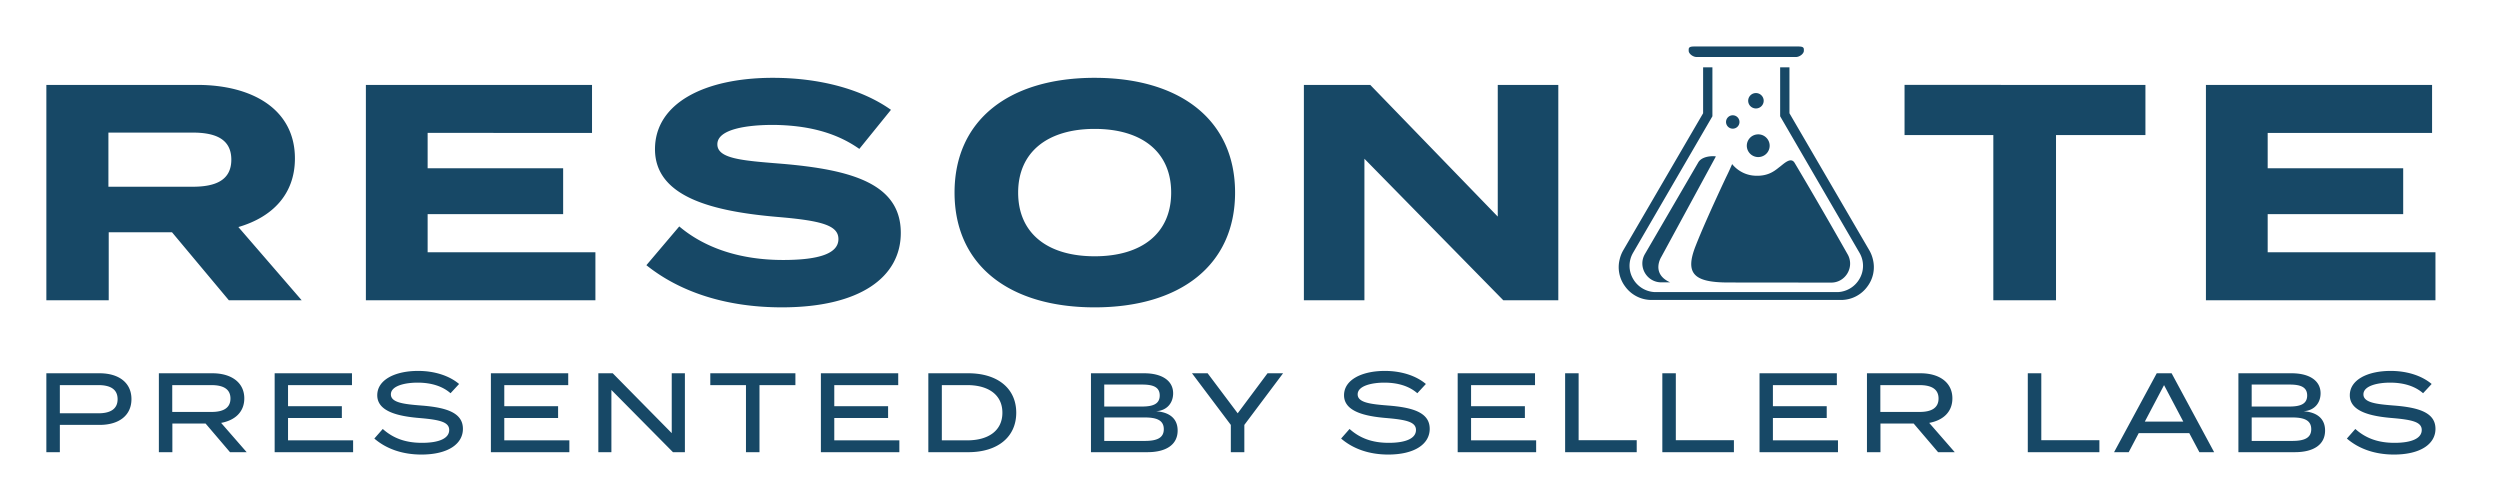 <svg height="55" viewBox="110 175 275 55" width="275" xmlns="http://www.w3.org/2000/svg"><path d="M262.327 215.8c1.882 0 3.48.558 4.52 1.438l-.942 1.017c-.891-.781-2.117-1.153-3.554-1.165-1.373-.013-3.008.322-3.008 1.29 0 .916 1.449 1.078 3.342 1.227 2.7.21 4.583.756 4.583 2.566 0 1.649-1.623 2.827-4.57 2.827-2.03 0-3.825-.595-5.176-1.76l.929-1.055c1.176 1.055 2.563 1.526 4.31 1.526 1.931 0 2.996-.51 2.996-1.414 0-.893-1.09-1.128-3.268-1.315-2.391-.198-4.645-.731-4.645-2.504 0-1.723 1.993-2.678 4.483-2.678zm-106.347 0c1.883 0 3.48.558 4.52 1.438l-.942 1.017c-.89-.781-2.117-1.153-3.553-1.165-1.373-.013-3.008.322-3.008 1.29 0 .916 1.448 1.078 3.343 1.227 2.698.21 4.581.756 4.581 2.566 0 1.649-1.623 2.827-4.568 2.827-2.031 0-3.827-.595-5.177-1.76l.928-1.055c1.177 1.055 2.563 1.526 4.31 1.526 1.932 0 2.997-.51 2.997-1.414 0-.893-1.09-1.128-3.27-1.315-2.39-.198-4.643-.731-4.643-2.504 0-1.723 1.993-2.678 4.482-2.678zm216.98 0c1.883 0 3.48.558 4.521 1.438l-.943 1.017c-.89-.781-2.117-1.153-3.553-1.165-1.373-.013-3.008.322-3.008 1.29 0 .916 1.449 1.078 3.342 1.227 2.7.21 4.582.756 4.582 2.566 0 1.649-1.622 2.827-4.568 2.827-2.032 0-3.827-.595-5.177-1.76l.928-1.055c1.177 1.055 2.564 1.526 4.31 1.526 1.932 0 2.996-.51 2.996-1.414 0-.893-1.09-1.128-3.268-1.315-2.39-.198-4.644-.731-4.644-2.504 0-1.723 1.993-2.678 4.483-2.678zm-24.083.26l4.679 8.68h-1.622l-1.114-2.095h-5.56l-1.102 2.095h-1.61l4.694-8.68zm-14.334 0v7.365h6.39v1.315h-7.876v-8.68zm-91.703 0l3.306 4.402 3.282-4.402h1.71l-4.261 5.68v3h-1.486v-3l-4.272-5.68zm-94.122 0v1.303h-7.034v2.318h5.92v1.302h-5.92v2.455h7.158v1.302h-8.63v-8.68zm67.794 0c3.22 0 5.275 1.662 5.275 4.34 0 2.679-2.055 4.34-5.275 4.34h-4.395v-8.68zm19.352 0c1.905 0 3.182.781 3.182 2.207 0 .992-.607 1.885-1.883 1.972 1.35.087 2.378.706 2.378 2.12 0 1.562-1.275 2.38-3.319 2.38h-6.216v-8.679zm47.785 0v7.365h6.39v1.315h-7.875v-8.68zm-150.28 0c2.02 0 3.504.968 3.504 2.765 0 1.501-1.04 2.418-2.55 2.692l2.81 3.223h-1.832l-2.686-3.15h-3.654v3.15h-1.485v-8.68zm228.713 0c1.906 0 3.182.781 3.182 2.207 0 .992-.607 1.885-1.883 1.972 1.35.087 2.378.706 2.378 2.12 0 1.562-1.275 2.38-3.318 2.38h-6.216v-8.679zm-241.126 0c2.104 0 3.504 1.03 3.504 2.84 0 1.823-1.4 2.839-3.504 2.839h-4.372v3h-1.485v-8.679zm157.896 0v1.303h-7.034v2.318h5.92v1.302h-5.92v2.455h7.158v1.302h-8.631v-8.68zm-101.45 0l6.489 6.585v-6.585h1.448v8.68h-1.312l-6.773-6.844v6.844h-1.436v-8.68zm31.403 0v1.303h-7.034v2.318h5.92v1.302h-5.92v2.455h7.158v1.302h-8.631v-8.68zm-36.3 0v1.303h-7.033v2.318h5.919v1.302h-5.92v2.455h7.159v1.302h-8.631v-8.68zm24.99 0v1.303h-3.951v7.377h-1.487v-7.377h-3.924v-1.303zm96.846 0v7.365h6.39v1.315h-7.874v-8.68zm26.919 0c2.019 0 3.503.968 3.503 2.765 0 1.501-1.04 2.418-2.55 2.692l2.81 3.223h-1.832l-2.686-3.15h-3.654v3.15h-1.485v-8.68zm-9.206 0v1.303h-7.034v2.318h5.92v1.302h-5.92v2.455h7.158v1.302h-8.63v-8.68zm50.102 4.861h-4.47v2.579h4.47c1.3 0 2.08-.31 2.08-1.29s-.78-1.289-2.08-1.289zm-126.218 0h-4.47v2.579h4.47c1.299 0 2.08-.31 2.08-1.29s-.781-1.289-2.08-1.289zm-19.536-3.559h-2.8v6.076h2.8c2.277 0 3.862-1.03 3.862-3.038s-1.585-3.038-3.862-3.038zm131.644 0l-2.117 4.017h4.235zm-227.214 0h-4.248v3.1h4.248c1.275 0 2.105-.446 2.105-1.55 0-1.116-.83-1.55-2.105-1.55zm12.44 0h-4.324v2.951h4.323c1.237 0 2.08-.397 2.08-1.476 0-1.077-.843-1.474-2.08-1.474zm187.89 0h-4.323v2.951h4.322c1.237 0 2.08-.397 2.08-1.476 0-1.077-.843-1.474-2.08-1.474zm40.685-.061h-4.161v2.417h4.16c1.165 0 1.944-.26 1.944-1.215 0-.955-.78-1.202-1.943-1.202zm-126.22 0h-4.16v2.417h4.16c1.165 0 1.944-.26 1.944-1.215 0-.955-.779-1.202-1.943-1.202zm-5.214-33.74c9.363 0 15.446 4.603 15.446 12.623 0 8.022-6.083 12.625-15.446 12.625S215 204.206 215 196.184c0-8.02 6.05-12.624 15.412-12.624zm-35.385 0c5.07 0 9.734 1.218 12.979 3.52l-3.481 4.298c-2.637-1.861-5.814-2.607-9.498-2.64-2.772 0-6.118.44-6.118 2.132 0 1.59 2.738 1.794 6.963 2.132 7.74.643 13.215 2.166 13.215 7.615 0 4.873-4.495 8.19-13.08 8.19-6.083 0-11.187-1.658-14.905-4.637l3.616-4.264c2.806 2.37 6.692 3.69 11.425 3.69 4.055 0 6.083-.745 6.083-2.302 0-1.523-1.892-2.03-6.76-2.437-7.03-.61-13.418-2.166-13.418-7.446 0-5.076 5.476-7.852 12.979-7.852zm-63.334.778c6.05 0 10.748 2.674 10.748 8.089 0 3.96-2.501 6.464-6.22 7.547l6.964 8.055h-8.01l-6.254-7.48h-6.962v7.48h-6.86v-23.69zm245.835 0v5.28h-18.083v3.892h14.906v5.043h-14.906v4.196h18.455v5.28h-25.248v-23.69zm-31.531 0v5.517h-9.836v18.174h-6.895v-18.174H319.5v-5.517zm-85.27 0l14.026 14.485V184.34h6.66v23.69h-6.051l-15.277-15.567v15.568h-6.659v-23.69zm-85.605 0v5.28H157.04v3.892h14.906v5.043H157.04v4.196h18.455v5.28h-25.248v-23.69zm123.243-1.93v5.38l-8.727 15.016a2.837 2.837 0 00.006 2.88 2.9 2.9 0 002.31 1.441c.02 0 4.1.002 8.594.002h3.085l7.458-.001h1.135a2.9 2.9 0 002.31-1.441 2.839 2.839 0 00.006-2.881l-8.727-15.017v-5.38h1.024v5.051l8.781 15.068c.184.318.318.657.398 1.007a3.53 3.53 0 01-.597 2.97 3.572 3.572 0 01-2.907 1.492h-20.847a3.574 3.574 0 01-2.908-1.492 3.53 3.53 0 01-.597-2.97c.08-.35.214-.69.398-1.007l8.781-15.068v-5.05zm7.333 10.998c.457-.318 1.286-1.234 1.72-.475 0 0 2.43 4.053 5.852 10.098.728 1.367-.265 3.056-1.84 3.056l-11.324-.012c-3.792-.004-4.78-.979-3.598-3.996.676-1.723 1.776-4.207 3.354-7.571.313-.624.61-1.308.672-1.46.171.22.997 1.191 2.48 1.279 1.399.083 2.125-.463 2.684-.919zm-7.258-1.226c.098 0 .203.01.308.023l-6.017 11.077s-1.151 1.825.983 2.777h-.973c-1.6 0-2.605-1.733-1.8-3.115l5.873-10.088c.268-.458.921-.674 1.626-.674zm-68.028-3.002c-5.171 0-8.416 2.538-8.416 7.005 0 4.467 3.21 7.006 8.416 7.006 5.205 0 8.416-2.539 8.416-7.006 0-4.467-3.21-7.005-8.416-7.005zm-99.226.406h-9.261v5.956h9.26c2.469 0 4.26-.677 4.26-2.978 0-2.3-1.791-2.978-4.26-2.978zm172.046.206a1.258 1.258 0 011.419 1.066 1.25 1.25 0 01-1.072 1.408 1.257 1.257 0 01-1.42-1.065 1.252 1.252 0 011.073-1.409zm-2.63-2.11c.409 0 .74.33.74.736a.737.737 0 01-.74.736.738.738 0 01-.74-.736.74.74 0 01.74-.736zm2.431-2.436a.854.854 0 01.964.722.848.848 0 01-.729.955.852.852 0 01-.961-.721.849.849 0 01.726-.956zm4.767-5.131c.405 0 .624.052.624.327v.147c0 .316-.462.69-.896.685h-10.875c-.435.005-.897-.369-.897-.685v-.147c0-.275.22-.327.624-.327zm-179.074-14.9v5.51h-1.93v-5.51zm84.936-5.832v11.343h-1.71v-11.343zm-36.777-33.82v45.163h-1.71v-45.162zm57.892 33.82v11.343h-1.71v-11.343zm-88.066 5.832v5.51h-1.93v-5.51zM250.4 114.227v56.498h-1.71v-56.498zm6.806 0v56.498h-1.71v-56.498zm-136.042 50.987v5.51h-1.93v-5.51zm121.296-50.987v56.498h-1.71v-56.498zm-14.721 45.155v11.343h-1.71v-11.343zm-102.794 5.832v5.51h-1.93v-5.51zm42.372-46.841v52.352h-1.71v-52.352zm-24.387 46.841v5.51H141v-5.51zm122.217-50.987v56.498h-1.71v-56.498zm-102.91 11.336v45.162h-1.71v-45.162zm9.57-7.19v52.352h-1.71v-52.352zm-32.658 46.841v5.51h-1.93v-5.51zm81.552-5.832v11.343h-1.71v-11.343zm-29.789 8.398v1.712h-3.803v-1.712zm7.268 0v1.712h-3.803v-1.712zm188.676-.593v2.096h-1.93v-2.096zm-3.533 0v2.096h-1.93v-2.096zm17.937-.118a52.068 52.068 0 01-1.016 1.712h-6.334v-1.712zm-36.148-.165v1.712h-7.706v-1.712zm12.422 0v1.712h-7.706v-1.712zm-271.346-.513v2.217h-1.93v-2.217zm-6.986.01v1.713h-7.937c-.04-.09-.084-.178-.125-.268v-1.444zm202.113-.004v1.712h-17.451v-1.712zm30.997 0v1.712h-13.434v-1.712zm-216.236-.863v1.712h-3.149v-1.712zm225.978-1.086v2.096h-1.931v-2.096zm-3.737 0v2.096h-1.93v-2.096zm-60.452-.24v2.217h-1.93v-2.217zm-5.464 0v2.217h-1.931v-2.217zm114.455-.528v2.096h-1.93v-2.096zm-3.533 0v2.096h-1.93v-2.096zm-192.411-.189v1.712h-3.803v-1.712zm16.274 0v1.712h-2.996v-1.712zm-9.006 0v1.712h-3.803v-1.712zm204.254-.345v1.712h-8.524v-1.712zm-89.095-.323v1.712h-4.082v-1.712zm-197.263-.96v1.713h-3.149v-1.713zm249.036-.007v1.712h-7.706v-1.712zm12.422 0v1.712h-7.706v-1.712zm-45.222-.105v1.712h-13.434v-1.712zm-30.997-.373v1.712h-17.451v-1.712zm-202.86-.876v2.217h-1.93v-2.217zm-4.637 0v2.217h-1.93v-2.217zm12.37 0v2.217h-1.931v-2.217zm40.523-.147v2.352h-1.93v-2.352zm-17.985 0v2.352h-1.93v-2.352zm-7.562 0v2.352h-1.93v-2.352zm3.78 0v2.352h-1.93v-2.352zm14.205 0v2.352h-1.93v-2.352zm3.78 0v2.352H141v-2.352zm243.927-.182v2.096h-1.93v-2.096zm-3.533 0v2.096h-1.93v-2.096zm-176.137.252v1.712h-2.995v-1.712zm70.679-.81v2.218h-1.93v-2.217zm-5.464 0v2.218h-1.931v-2.217zm40.938-.024v1.712h-4.082v-1.712zm89.095-.368v1.712h-8.524v-1.712zm-64.117-.793v2.097h-1.93v-2.097zm3.737 0v2.097h-1.931v-2.097zm-148.554.15v1.647h-1.71v-1.648zm-4.522 0v1.647h-1.71v-1.648zm9.043 0v1.648h-1.71v-1.648zM252.892 5c38.315 0 70.289 27.171 77.761 63.32a20.89 20.89 0 016.415-1.01c11.577 0 20.963 9.397 20.963 20.99 0 .515-.04 1.02-.077 1.526 27.783.863 50.046 23.672 50.046 51.703a51.61 51.61 0 01-3.393 18.444v-20.05l-12.883-2.283v20.4h-12.142v-19.05h-2.047v-4.626h-2.989v-3.999h-1.968v-3.562h-2.503v-3.354h-1.148v-2.955h-.6v-1.04h-1.711v1.04h-.602v2.955h-1.147v3.354h-2.504v3.562h-1.967v3.999h-2.99v4.626h-2.046v12.547h-1.195v-1.351h-6.216v1.351h-3.566v-8.48h-3.404v-1.606h-1.71v1.607h-4.482v-15.385l-9.19-3.424-9.192 3.424v25.48h-2.721v-1.616h-4.77v1.617h-4.542v-36.617h-3.382v-9.048h-1.602v9.049h-1.747v-1.088a.914.914 0 00.475-.793.927.927 0 10-1.854 0c0 .344.196.633.474.793v1.087H280.81v26h-12.248v-5.398h-.848v-22.912l-12.787-22.735-.85-.846v-4.042a2.4 2.4 0 001.222-2.085 2.408 2.408 0 00-2.406-2.409 2.407 2.407 0 00-2.406 2.41 2.4 2.4 0 001.335 2.146v3.98l-.85.846-12.786 22.736v22.91h-.963v15.412h-1.01v-1.184h-1.022v-1.184h-.939v-1.184h-3.395v-9.596h.373v-1.714h-.398c-.13-3.412-2.463-6.977-5.61-8.028v-3.82h-.9v-4.871l-.956-.78-.958.78v4.87h-.9v3.821c-3.145 1.051-5.48 4.616-5.608 8.028h-.42v1.714h.395v9.596h-3.395v1.184h-.94v1.184h-1.02v1.184h-1.11v.95h-1.205v4.713h-6.437v-18.558h-13.803v-3.872h-1.71v3.872h-2.731v14.882h-3.706v-12.955c0-10.98-.99-22.026-2.946-32.83l-1.682.305c.742 4.097 1.34 8.23 1.8 12.379h-2.396v-4.724H162.82v4.724h-2.396c.46-4.15 1.059-8.281 1.8-12.379l-1.682-.305a184.902 184.902 0 00-2.946 32.83v10.24h-2.658v-1.75h-1.078v-.577h-1.71v.577h-1.41v1.75h-2.28v-24.21h-1.914v-2.429h-1.229v-5.073h.26v-1.222h-7.224v1.222h.261v5.073h-1.229v2.43h-1.914v1.614h-4.996v-1.614h-1.914v-2.43h-1.229v-5.073h.26v-1.222h-7.224v1.222h.261v5.073H119.4v2.43h-1.914v22.303H107.47v7.727h-5.356v-15.675h-7.79v-.991h-4.416v.99H88.23v18.172A70.907 70.907 0 0185 138.974c0-39.25 31.776-71.067 70.973-71.067 6.5 0 12.79.892 18.773 2.531C181.387 33.242 213.836 5 252.893 5zm-137.65 147.646v7.048h-1.71v-7.048zm-4.046 0v7.048h-1.71v-7.048zm253.917 4.162v1.712h-7.706v-1.712zm12.422 0v1.712h-7.706v-1.712zm-76.219-.45v1.713h-17.451v-1.712zm12.024 0v1.713h-4.082v-1.712zm-188.394-.863v2.352h-1.93v-2.352zm14.204 0v2.352h-1.93v-2.352zm-10.423 0v2.352h-1.93v-2.352zm14.204 0v2.352H141v-2.352zm3.78 0v2.352h-1.93v-2.352zm-25.546 0v2.352h-1.93v-2.352zm151.237-.473v2.217h-1.931v-2.217zm5.464 0v2.217h-1.93v-2.217zm-54.5-4.149l12.931 6.18h-25.862zm-124.163 3.703v1.713H91.14v-1.713zm124.163-1.806l-5.378 2.57h10.755zm114.952-.356v2.096h-1.93v-2.096zm3.737 0v2.096h-1.931v-2.096zm-143.874.087v1.712H187.11v-1.712zm166.932-.74v1.711h-7.706v-1.712zm12.422 0v1.711h-7.706v-1.712zm-76.219-.42v1.711h-17.451v-1.712zm-176.37-.705v2.352h-1.93v-2.352zm-3.78 0v2.352h-1.931v-2.352zm17.984 0v2.352h-1.93v-2.352zm3.78 0v2.352H141v-2.352zm3.782 0v2.352h-1.93v-2.352zm-17.985 0v2.352h-1.93v-2.352zm273.708.304v1.712h-8.524v-1.712zm-124.57-.511v2.217h-1.93v-2.217zm-5.463 0v2.217h-1.931v-2.217zm-173.2-.11v1.712h-8.06v-1.712zm98.98-1.26v1.712H187.11v-1.712zm27.668-10.496v10.435h-1.71v-10.435zm-3.257 0v10.435h-1.71v-10.435zm6.513 0v10.435h-1.71v-10.435zm-9.77 0v10.435h-1.71v-10.435zm183.099 8.454v1.712h-8.524v-1.712zm-64.117-.62v2.097h-1.93v-2.097zm3.737 0v2.097h-1.931v-2.097zm23.058.316v1.712h-7.706v-1.712zm12.422 0v1.712h-7.706v-1.713zm-238.385-.936v2.351h-1.93v-2.351zm3.78 0v2.351H141v-2.351zm-17.984 0v2.351h-1.93v-2.351zm-3.78 0v2.351h-1.931v-2.351zm25.546 0v2.351h-1.93v-2.351zm-17.985 0v2.351h-1.93v-2.351zm143.675.058v2.217h-1.931v-2.217zm5.464 0v2.217h-1.93v-2.217zm23.45.486v1.712h-17.451v-1.712zm30.997 0v1.712h-13.434v-1.712zm-233.11-.259v1.712h-8.061v-1.712zm98.978-.445v1.713h-11.072v-1.713zm204.254-2.523v1.712h-8.524v-1.712zm-24.9-1.429v1.712h-7.706v-1.712zm-12.422 0v1.712h-7.706v-1.712zm-222.182-.748v2.352H141v-2.352zm-17.985 0v2.352h-1.93v-2.352zm-3.78 0v2.352h-1.931v-2.352zm7.56 0v2.352h-1.93v-2.352zm10.424 0v2.352h-1.93v-2.352zm7.562 0v2.352h-1.93v-2.352zm154.604.385v1.712h-17.451v-1.712zm30.997 0v1.712h-13.434v-1.712zm33.654-5.694v3.382h-1.71v-3.382zm4.718 0v3.382h-1.71v-3.382zm4.717 0v3.382h-1.71v-3.382zm-14.151 0v3.382h-1.71v-3.382zm-222.101.45v2.352h-1.93v-2.353zm3.78 0v2.352H141v-2.353zm3.782 0v2.352h-1.93v-2.353zm-21.766 0v2.352h-1.93v-2.353zm3.78 0v2.352h-1.93v-2.353zm-7.56 0v2.352h-1.931v-2.353zm180.15.225v1.712h-17.451v-1.712zm30.997 0v1.712h-13.434v-1.712zm30.905-4.607v2.688h-1.71v-2.688zm10.215 0v2.688h-1.71v-2.688zm-5.107 0v2.688h-1.71v-2.688zm-229.176-.478v2.352h-1.93v-2.352zm7.562 0v2.352h-1.93v-2.352zm-25.547 0v2.352h-1.93v-2.352zm21.766 0v2.352H141v-2.352zm-17.985 0v2.352h-1.93v-2.352zm3.78 0v2.352h-1.93v-2.352zm203.587.065v1.713h-13.434v-1.713zm-30.997 0v1.713h-17.451v-1.713zm69.614-2.967v2.07h-1.71v-2.07zm-5.209 0v2.07h-1.71v-2.07zm-221.4-2.34v1.648h-1.71v-1.649zm-20.986 0v1.648h-1.71v-1.649zm17.985 0v1.648h-1.71v-1.649zm-14.984 0v1.648h-1.71v-1.649zm168.71-5.18v6.325h-4.912v-6.325zm-7.624 4.512V127h-3.557v-1.712zm13.894 0V127h-3.557v-1.712zm67.01-.618v2.132h-1.71v-2.132zm-227.006-4.014v4.026h-1.71v-4.026zm3.001 0v4.026h-1.71v-4.026zm-20.986 0v4.026h-1.71v-4.026zm3.001 0v4.026h-1.71v-4.026zm161.086.279v1.712h-3.557v-1.712zm13.894 0v1.712h-3.557v-1.712zm-38.637-11.075v1.712h-19.573v-1.712zm-3.014-4.581v1.712H246.12v-1.712zm-2.086-4.582v1.712h-9.373v-1.712zm-1.444-4.582v1.712h-6.485v-1.712zm-3.242-31.83a20.154 20.154 0 00-15.062 6.754l1.616 1.618a17.85 17.85 0 0113.446-6.09c5.17 0 10.036 2.212 13.446 6.09l1.615-1.618a20.154 20.154 0 00-15.061-6.754zm.001-16.064c-9.727 0-19.075 4.066-25.735 11.173l1.613 1.615c6.235-6.684 14.993-10.505 24.122-10.505 9.13 0 17.887 3.821 24.123 10.505l1.612-1.614c-6.66-7.108-16.008-11.174-25.735-11.174zm-.001-14.15c-13.687 0-26.922 5.68-36.403 15.6l1.611 1.612c9.056-9.495 21.701-14.929 34.792-14.929 13.094 0 25.74 5.434 34.792 14.928l1.613-1.614c-9.476-9.918-22.712-15.596-36.405-15.596zm0-15.106c-17.653 0-34.776 7.291-47.071 20.023l1.612 1.614c11.87-12.307 28.403-19.353 45.459-19.353 17.055 0 33.589 7.046 45.46 19.353l1.61-1.614c-12.295-12.732-29.419-20.023-47.07-20.023z" fill="#174866" fill-rule="evenodd"/></svg>